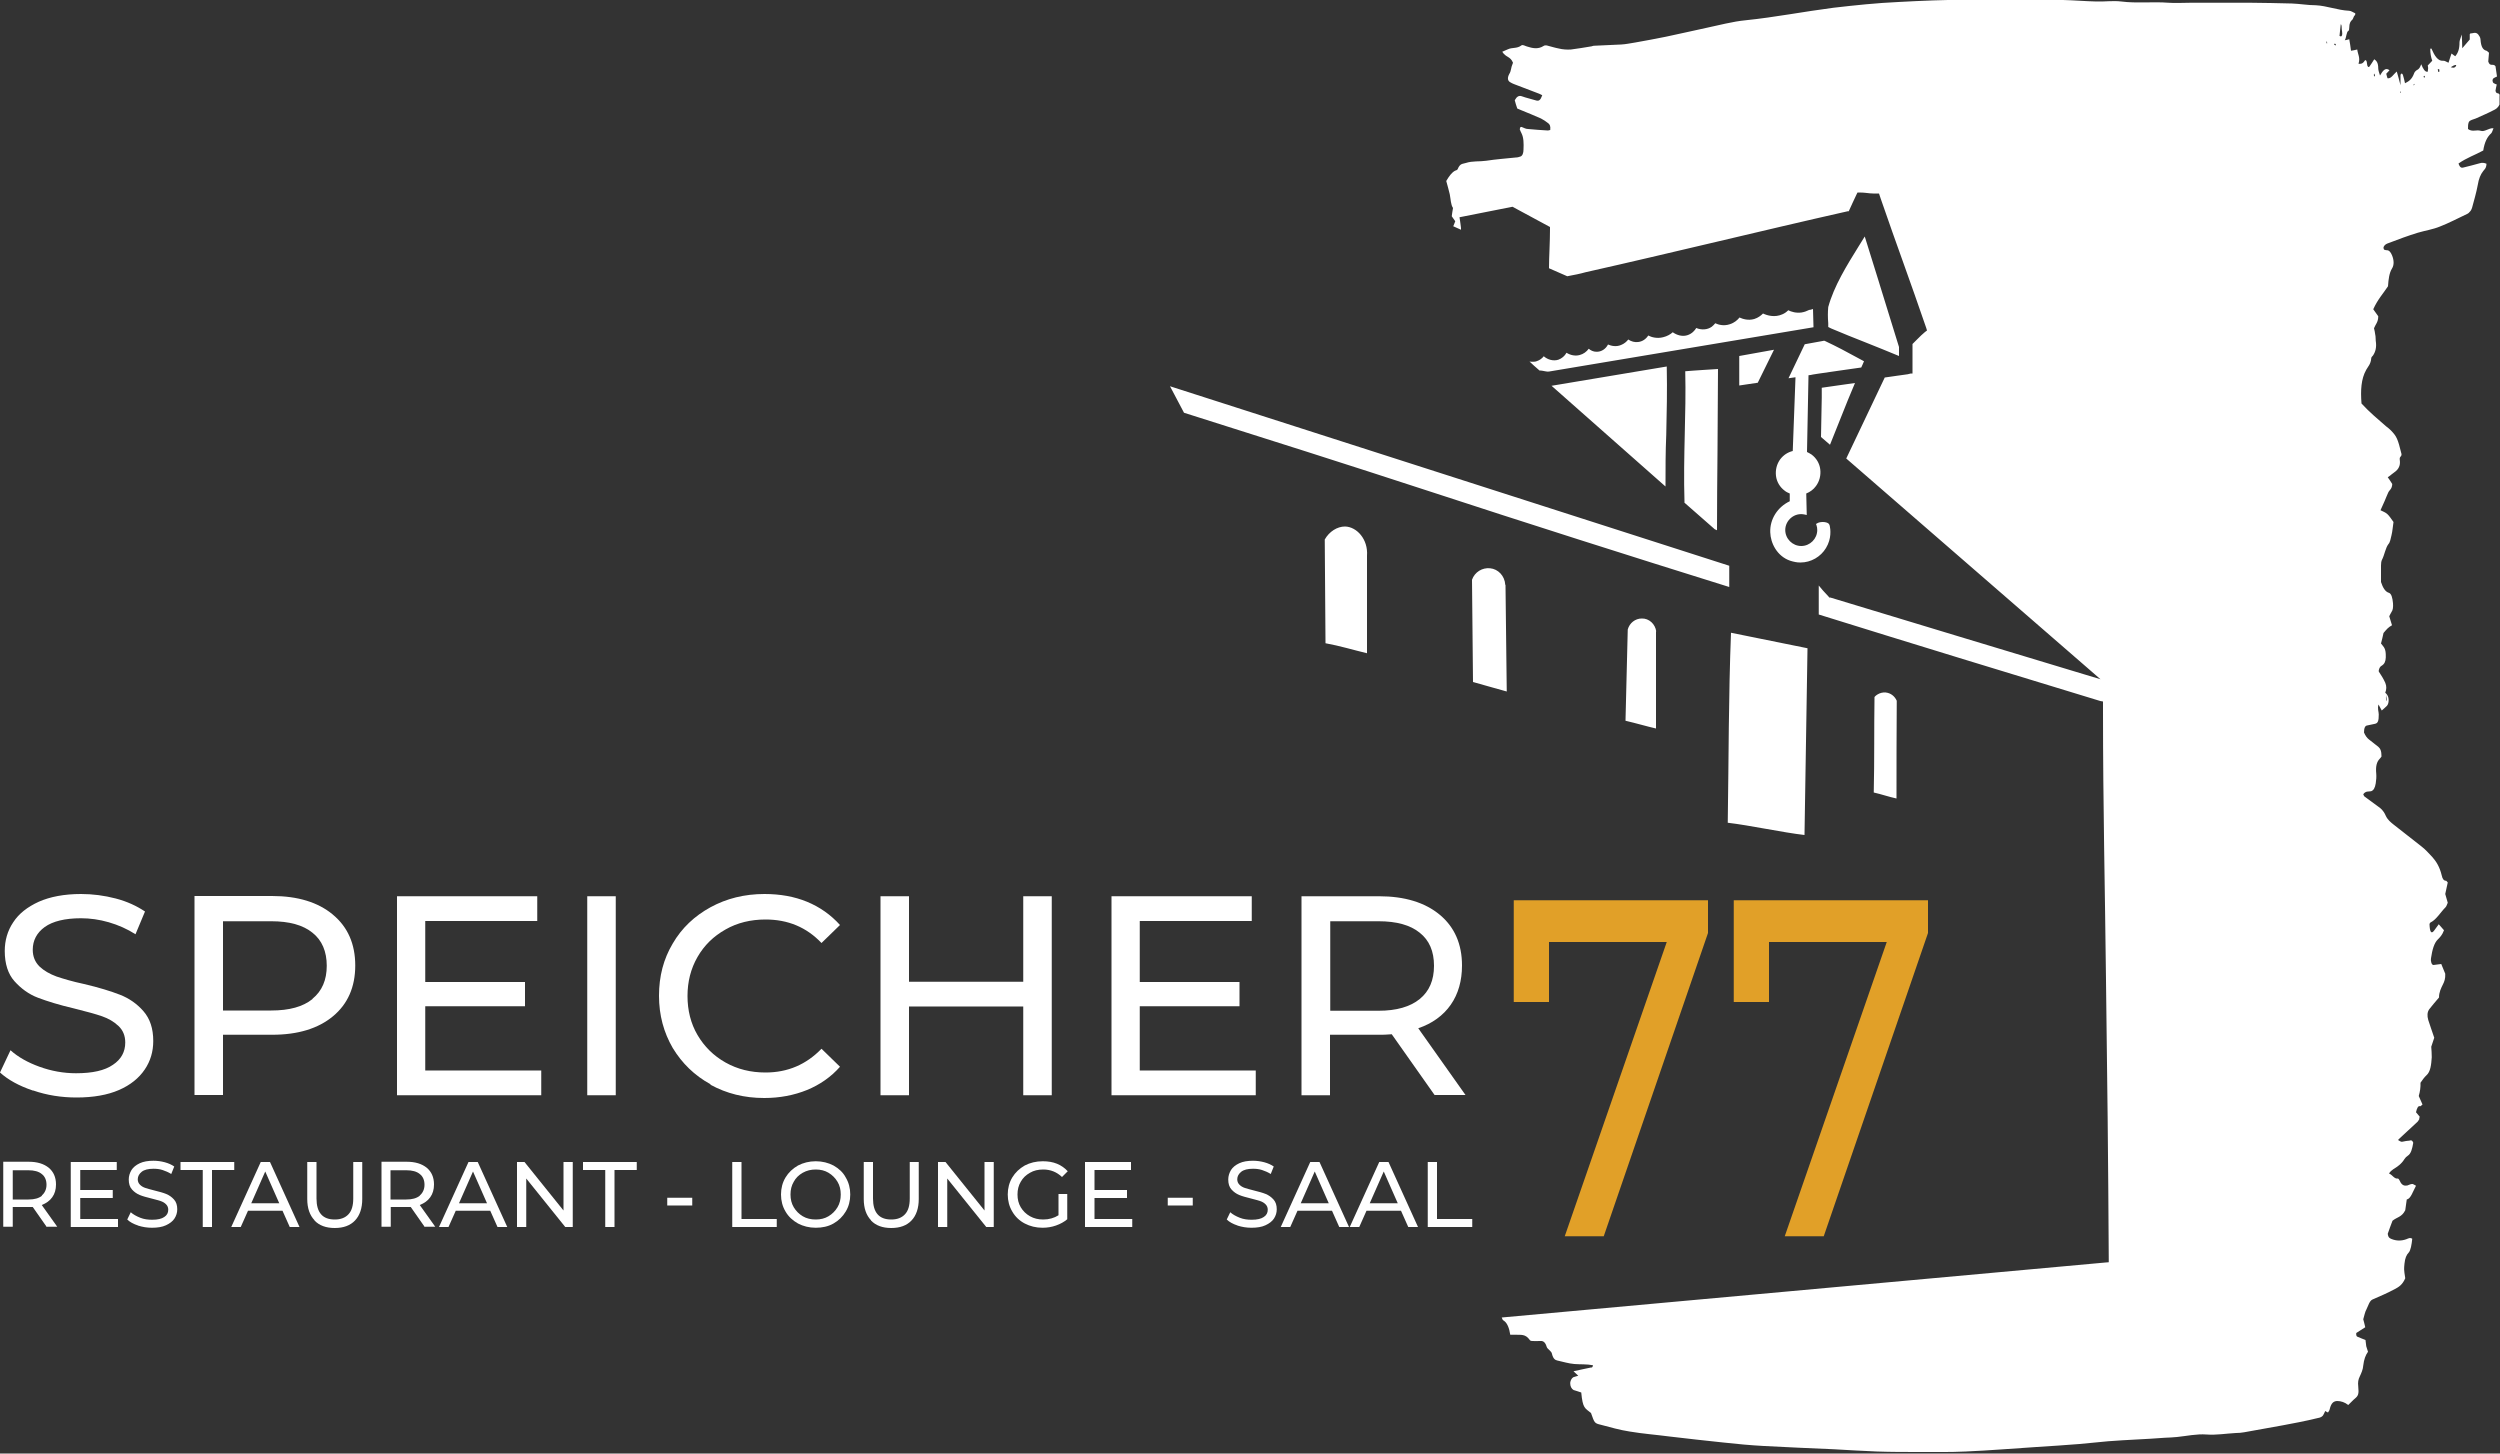 <?xml version="1.0" encoding="UTF-8"?>
<svg id="Ebene_1" data-name="Ebene 1" xmlns="http://www.w3.org/2000/svg" width="100" height="58.14" viewBox="0 0 100 58.14">
  <rect x="0" y="0" width="100" height="58.14" fill="#333333" stroke="none"/>
  <defs>
    <style>
      .cls-1 {
        fill: #fff;
      }

      .cls-2 {
        fill: #e1a028;
      }
    </style>
  </defs>
  <path class="cls-1" d="M69.57,14.24v1.18c.24-.04,.49-.07,.74-.11l.65-1.32-1.39,.25Zm2.79-1.84c-.08,.04-.18,.08-.3,.1-.22,.03-.41-.03-.53-.09-.07,.07-.14,.12-.23,.16-.31,.14-.61,.05-.78-.03-.08,.08-.19,.17-.35,.22-.24,.07-.46,0-.59-.06-.08,.1-.2,.21-.39,.27-.24,.08-.45,.02-.58-.04-.04,.05-.09,.1-.14,.14-.17,.12-.4,.14-.62,.05-.06,.1-.17,.23-.36,.29-.2,.06-.41,0-.58-.12-.09,.08-.22,.16-.39,.2-.24,.06-.46,0-.59-.07-.09,.14-.23,.24-.4,.26-.14,.02-.28-.02-.4-.1-.06,.08-.16,.17-.29,.22-.19,.08-.38,.04-.52-.02-.09,.18-.27,.3-.47,.29-.11,0-.22-.05-.3-.12-.09,.12-.21,.21-.36,.25-.18,.05-.37,.01-.53-.09-.07,.13-.19,.23-.33,.28-.2,.06-.42,0-.58-.14-.06,.08-.16,.16-.29,.2-.05,.02-.11,.02-.16,.02-.04,0-.08,0-.12-.01,.12,.11,.23,.22,.4,.36,.09,0,.16,.02,.22,.03,.06,.01,.1,.02,.17,.01l10.57-1.77-.02-.73c-.06,.02-.12,.04-.17,.04Zm-4.99,7.7l1.22,1.07s.06,.03,.09,.04c0-1.03,.01-2.1,.02-3.13,0-1.1,.02-2.23,.02-3.32l-.62,.04c-.25,.02-.49,.03-.69,.05,.02,.88,0,1.71-.02,2.52-.02,.88-.04,1.78-.01,2.73Zm1.74,12.81c.87,.1,2.2,.39,3.07,.49,.04-2.49,.08-4.98,.12-7.47-1.02-.21-2.04-.41-3.06-.62-.1,2.57-.09,4.99-.13,7.6Zm3.73-15.43l.36,.31c.15-.37,.3-.74,.44-1.1,.18-.45,.36-.91,.56-1.37-.45,.06-.89,.13-1.33,.19v.4c-.01,.53-.02,1.05-.03,1.57Zm.29-4.4s.08,.04,.12,.06c.45,.19,.92,.38,1.38,.56,.45,.18,.9,.36,1.33,.54v-.36c-.24-.78-.5-1.63-.77-2.49l-.03-.1c-.19-.62-.39-1.24-.57-1.83-.07,.12-.15,.24-.23,.37-.49,.79-1,1.61-1.23,2.45-.02,.2-.02,.42,0,.65v.03s0,.09,0,.14Zm-.17,.55l-.77,.14c-.22,.45-.43,.91-.65,1.36,.09-.01,.19-.03,.28-.04l-.11,2.95c-.2,.05-.37,.16-.5,.33-.14,.19-.2,.43-.17,.67,.03,.24,.16,.45,.35,.59,.06,.05,.13,.08,.2,.11,0,.03,0,.06,0,.09,0,.07,0,.15,0,.22-.49,.23-.8,.72-.78,1.24,.01,.43,.27,.96,.8,1.14,.13,.04,.26,.07,.39,.07,0,0,.02,0,.02,0,.42,0,.81-.23,1.02-.58,.23-.38,.18-.75,.15-.89h0c-.02-.06-.03-.07-.04-.08-.09-.09-.35-.09-.46-.02l-.05,.03,.02,.05c.02,.06,.03,.12,.03,.19,0,.35-.29,.64-.64,.64s-.64-.29-.64-.64c0-.39,.37-.71,.77-.62l.09,.02-.02-.86c.15-.06,.29-.16,.39-.3,.14-.19,.2-.43,.17-.67-.03-.24-.16-.45-.35-.59-.06-.04-.12-.07-.18-.1l.06-3.07c.06,0,.12-.02,.18-.03l.19-.03c.57-.08,1.15-.17,1.74-.25,.04-.08,.07-.16,.11-.25-.09-.05-.17-.09-.26-.14-.42-.23-.83-.45-1.3-.67-.02,0-.04-.02-.06-.02Zm-3.79,9.79v-.79s-22.37-7.18-22.37-7.18l.56,1.06c3.29,1.04,6.57,2.08,9.81,3.14,3.94,1.29,7.96,2.57,12,3.83v-.06ZM100,3.88s-.02-.09-.02-.1c-.05-.09-.13,0-.16-.15,.01-.08,.03-.16,.05-.25-.05-.02-.09-.03-.13-.06-.02-.01-.04-.07-.04-.1,0-.04,.03-.08,.04-.09,.04-.03,.09-.04,.14-.07-.02-.16-.04-.29-.06-.41-.09-.13-.22,.04-.29-.19,.01-.12,.02-.23,.03-.35-.04-.03-.07-.07-.1-.08-.13-.03-.22-.14-.24-.45,0-.08-.06-.16-.09-.2-.1-.12-.22-.04-.32-.04,0,0-.01,.02-.02,.03v.21c-.1,.12-.2,.23-.3,.35,0-.16-.01-.3-.02-.55-.05,.16-.09,.24-.09,.31,0,.28-.06,.43-.17,.56-.04-.03-.09-.06-.15-.11-.04,.13-.09,.26-.12,.37-.09-.04-.16-.09-.22-.08-.2,.02-.34-.2-.46-.48,0-.02-.03,0-.05,0,0,.19,.03,.34,.08,.48-.06,.06-.12,.13-.18,.19,.02,.09,.02,.13,0,.25-.11,.02-.19-.12-.26-.3-.03,.06-.05,.13-.09,.17-.03,.04-.07,.05-.11,.08-.03,.03-.06,.05-.08,.1-.1,.28-.24,.34-.37,.41-.03-.13-.05-.23-.08-.32-.02-.07-.06-.1-.1-.02,0,.11,0,.21,0,.42-.06-.24-.1-.38-.15-.55-.13,.11-.23,.3-.37,.27-.02-.05-.03-.11-.05-.18,.05-.05,.08-.09,.13-.14-.16-.13-.27,.02-.38,.21-.03-.11-.07-.2-.07-.28,0-.23-.07-.31-.16-.37-.06,.1-.13,.2-.19,.29-.04,.05-.09,.01-.1-.11-.01-.16-.07-.17-.1-.11-.08,.12-.16,.12-.24,.11,.08-.24-.03-.38-.05-.57-.09,.02-.17,.04-.25,.05-.02-.16-.04-.3-.07-.46-.06,.02-.12,.03-.18,.04,.07-.1,.06-.34,.15-.38,.02,0,.03-.08,.03-.12,0-.18,.05-.26,.12-.32,.03-.02,.04-.09,.07-.14,.02-.04,.06-.03,.05-.12-.08-.03-.17-.1-.25-.1-.45-.02-.89-.2-1.33-.22-.32,0-.64-.06-.96-.07-.54-.02-1.09-.02-1.63-.03-.51,0-1.02,0-1.53,0-.3,0-.6,0-.9,0-.29,0-.58,.02-.87,0-.63-.05-1.26,.03-1.89-.05-.33-.04-.66,.01-.99,0-.45-.01-.9-.05-1.34-.06-1.27-.01-2.53-.02-3.8-.01-.93,0-1.86,.04-2.79,.09-.87,.04-1.73,.13-2.59,.23-1.17,.15-2.34,.38-3.51,.5-.53,.05-1.07,.2-1.6,.31-.53,.11-1.06,.24-1.6,.35-.41,.08-.81,.16-1.22,.23-.19,.03-.38,.07-.56,.08-.36,.02-.72,.03-1.09,.05-.05,0-.09,.03-.14,.03-.26,.04-.52,.09-.78,.12-.16,.01-.33,0-.49-.04-.16-.03-.31-.08-.47-.12-.05-.01-.1-.01-.14,.02-.22,.14-.44,.09-.66,.02-.08-.02-.17-.09-.23-.04-.17,.13-.36,.07-.53,.15-.06,.03-.13,.05-.23,.1,.15,.24,.32,.17,.43,.44-.02,.07-.06,.14-.07,.22-.02,.1-.04,.17-.08,.23-.08,.15-.07,.27,.04,.33,.05,.03,.09,.05,.14,.07,.34,.13,.68,.26,1.02,.39,.04,.01,.07,.04,.12,.06-.07,.2-.14,.24-.24,.21-.19-.06-.39-.1-.58-.17-.11-.04-.2,.01-.28,.16,.03,.11,.06,.22,.1,.33,.05,.02,.1,.04,.14,.06,.27,.11,.54,.22,.81,.34,.1,.05,.2,.12,.29,.19,.05,.04,.1,.1,.08,.27-.03,0-.06,.02-.09,.02-.27-.02-.53-.03-.8-.06-.09,0-.17-.05-.25-.08-.03,0-.06-.03-.08,.09,.02,.05,.04,.11,.07,.16,.09,.18,.09,.41,.08,.65,0,.14-.04,.25-.12,.28-.06,.02-.12,.04-.19,.04-.39,.04-.79,.07-1.18,.13-.27,.04-.55,0-.82,.09-.12,.04-.23,.01-.32,.24-.02,.05-.07,.05-.11,.07-.13,.07-.24,.22-.35,.41,.05,.19,.1,.35,.14,.53,.04,.2,.04,.42,.13,.55-.02,.13-.04,.23-.05,.33,.06,.08,.1,.14,.14,.2-.03,.07-.05,.14-.08,.2l.31,.14s0-.05,0-.07c-.01-.11-.03-.22-.04-.3l-.02-.13,2.12-.42,1.5,.81v.08c0,.25-.01,.54-.02,.82-.01,.25-.02,.52-.02,.75l.73,.32c.27-.05,.52-.1,.73-.16,1.78-.4,3.55-.82,5.25-1.22,1.7-.4,3.46-.82,5.24-1.22h.04c.1-.23,.21-.45,.31-.67l.04-.08h.09c.11,0,.2,.01,.29,.02,.08,.01,.16,.02,.25,.02h.23s.07,.21,.07,.21c.32,.93,.62,1.77,.91,2.58,.29,.81,.59,1.66,.91,2.59l.03,.1-.08,.06c-.09,.07-.2,.18-.34,.32-.05,.05-.1,.1-.16,.16h0s0,.97,0,.97v.08s0,.13,0,.13h-.07s-.12,.03-.12,.03l-.43,.06c-.16,.02-.32,.05-.49,.07-.37,.79-.77,1.61-1.15,2.42-.13,.27-.26,.54-.39,.82l10.17,8.83-.63-.19c-1.62-.49-3.38-1.02-5.13-1.55-1.73-.52-3.45-1.05-5.05-1.53h-.04s-.03-.04-.03-.04c-.17-.18-.28-.3-.39-.44,0,.39,0,.77,0,1.16,3.75,1.17,7.52,2.32,11.26,3.46l.11,.02v.41c0,3.77,.08,7.1,.12,10.74,.05,3.63,.09,7.38,.11,11.15v.13s-.13,.01-.13,.01l-24.15,2.2s.01,.03,.02,.05c.01,.05,.05,.07,.08,.09,.12,.09,.2,.28,.24,.55,.08,0,.15,0,.23,0,.19,.01,.38-.04,.55,.21,.03,.04,.08,.04,.11,.04,.09,0,.19,.01,.28,0,.11-.01,.22,0,.29,.24,.02,.06,.07,.08,.1,.12,.04,.05,.1,.08,.11,.16,.05,.2,.13,.24,.21,.26,.23,.05,.45,.12,.68,.14,.25,.02,.5,0,.75,.05-.02,.11-.06,.09-.08,.09-.22,.05-.45,.09-.7,.15,.06,.06,.11,.1,.19,.18-.1,.03-.15,.04-.2,.06-.07,.04-.13,.16-.12,.26,0,.11,.06,.21,.13,.25,.05,.02,.11,.03,.16,.05,.05,.02,.11,.04,.15,.05,.06,.65,.15,.62,.39,.82,.14,.4,.14,.41,.39,.47,.38,.1,.76,.21,1.15,.27,.53,.09,1.07,.13,1.6,.2,.72,.08,1.43,.17,2.15,.24,.54,.06,1.08,.11,1.63,.14,.93,.05,1.86,.09,2.79,.13,.57,.03,1.15,.07,1.72,.09,.57,.02,1.13,.02,1.7,.02,.62,0,1.24,.01,1.86-.02,.94-.04,1.89-.12,2.83-.18,.57-.04,1.15-.07,1.72-.12,.38-.03,.77-.08,1.15-.11,.38-.03,.75-.05,1.13-.07,.38-.02,.75-.04,1.13-.07,.16,0,.33-.02,.49-.03,.39-.04,.79-.13,1.18-.1,.39,.03,.79-.04,1.18-.06,.11,0,.22-.01,.33-.03,.3-.05,.6-.11,.89-.16,.43-.08,.86-.15,1.29-.24,.26-.05,.52-.11,.77-.17,.06-.01,.13-.03,.18-.08,.04-.04,.08-.14,.11-.2,.04,.03,.07,.04,.11,.06,.03-.05,.06-.08,.07-.14,.06-.25,.16-.31,.29-.32,.16,0,.31,.05,.45,.16,.1-.09,.18-.19,.27-.26,.13-.11,.16-.18,.13-.48-.02-.17,0-.28,.06-.4,.06-.13,.13-.28,.14-.44,.03-.25,.09-.41,.19-.55-.03-.09-.05-.15-.07-.22-.01-.07-.02-.15-.03-.25-.11-.04-.22-.09-.32-.13-.03-.01-.06-.04-.05-.15,.11-.07,.23-.15,.36-.23-.03-.12-.05-.22-.08-.32,.04-.13,.07-.3,.13-.4,.07-.14,.12-.34,.24-.39,.3-.13,.6-.26,.9-.42,.15-.08,.3-.17,.41-.43-.06-.38-.05-.37-.03-.59,.02-.21,.08-.35,.17-.44,.04-.04,.07-.14,.09-.22,.02-.1,.04-.21,.05-.33-.09-.06-.16-.01-.24,.02-.2,.07-.39,.07-.59-.01-.06-.03-.13-.04-.15-.21,.06-.18,.13-.36,.19-.52,.18-.15,.37-.14,.51-.42,.02-.14,.04-.27,.06-.43,.16-.03,.24-.31,.37-.55-.08-.04-.12-.08-.16-.07-.06,0-.12,.04-.19,.06-.11,.02-.22,0-.3-.19-.02-.04-.05-.09-.08-.09-.13,.03-.23-.16-.35-.2,.05-.08,.11-.13,.17-.17,.16-.1,.32-.2,.45-.41,.04-.06,.08-.1,.13-.13,.13-.08,.18-.28,.22-.52-.06-.16-.14-.07-.2-.08-.06,0-.13,.02-.19,.03-.09,.02-.09,.02-.22-.06,.04-.04,.06-.06,.08-.08,.22-.21,.45-.41,.67-.62,.04-.03,.07-.08,.1-.13,0-.01,0-.06,.02-.1-.05-.06-.1-.12-.15-.18,.04-.18,.09-.27,.17-.24,.02,0,.05-.04,.09-.07-.06-.14-.11-.24-.15-.34q.08-.27,.07-.53c.07-.1,.15-.22,.24-.3,.16-.14,.19-.42,.21-.72,0-.14-.01-.29-.02-.42,.04-.13,.08-.24,.12-.36-.08-.25-.17-.48-.24-.71-.05-.17-.04-.32,.04-.43,.12-.16,.24-.29,.39-.47,0-.21,.08-.37,.16-.53,.05-.1,.1-.22,.09-.42-.05-.12-.1-.25-.16-.39-.11,.01-.21,.03-.31,.04-.07,0-.12-.13-.1-.27,.05-.33,.12-.61,.28-.76,.08-.08,.17-.17,.24-.36-.08-.09-.15-.17-.21-.24-.07,.1-.13,.18-.19,.26-.11,.14-.17,.05-.18-.27,.01-.02,.02-.05,.04-.06,.23-.11,.41-.42,.61-.62,.03-.03,.05-.11,.08-.17-.04-.13-.07-.24-.1-.35,.03-.16,.07-.3,.1-.46-.03-.03-.05-.07-.07-.07-.08,0-.14-.06-.17-.21-.08-.34-.22-.56-.37-.73-.15-.16-.29-.32-.45-.44-.37-.3-.74-.57-1.11-.87-.11-.09-.23-.18-.31-.35-.09-.21-.2-.3-.32-.38-.18-.13-.36-.26-.53-.39-.02-.01-.03-.05-.05-.09,.1-.14,.21-.1,.31-.12,.1-.03,.16-.13,.19-.32,.02-.12,.03-.27,.02-.38-.03-.3,.02-.48,.14-.6,.03-.03,.05-.06,.07-.09,0-.23-.05-.32-.13-.39-.12-.1-.25-.19-.37-.29-.08-.06-.15-.16-.2-.28,0-.19,.05-.27,.12-.28,.11-.03,.22-.04,.33-.07,.11-.03,.14-.12,.14-.37,0-.12-.06-.23-.01-.4,.05,.09,.09,.17,.13,.24,.07-.06,.14-.12,.21-.19,.08-.09,.09-.31,.01-.43-.02-.04-.05-.06-.08-.09,.05-.13,.06-.26,0-.4-.04-.09-.08-.16-.12-.23-.05-.08-.1-.15-.14-.22,0-.05,0-.06,.01-.08,.04-.15,.12-.14,.18-.21,.08-.09,.1-.21,.09-.41-.01-.26-.12-.32-.19-.42,.04-.15,.07-.28,.1-.42,.05-.06,.1-.12,.16-.18,.05-.05,.11-.09,.18-.13-.04-.12-.07-.23-.11-.36,.04-.07,.06-.13,.09-.17,.06-.08,.07-.2,.06-.35-.02-.21-.06-.39-.17-.42-.14-.04-.24-.21-.31-.43,0-.23,0-.44,0-.66,0-.08,.01-.18,.04-.23,.1-.19,.14-.48,.26-.63,.06-.06,.09-.22,.12-.35,.04-.16,.05-.34,.08-.53-.09-.12-.16-.24-.25-.32-.08-.07-.17-.1-.27-.15,.07-.15,.12-.27,.17-.38,.05-.11,.09-.23,.14-.33,.05-.11,.15-.13,.16-.34-.05-.08-.1-.16-.18-.27,.07-.05,.12-.08,.16-.12,.07-.06,.15-.1,.22-.18,.07-.08,.13-.2,.1-.4-.02-.14,.08-.11,.07-.23-.15-.61-.19-.7-.42-.94-.06-.06-.13-.12-.2-.17-.33-.29-.66-.56-.98-.91-.04-.52-.02-.98,.19-1.35,.07-.13,.18-.22,.2-.46,0-.05,.05-.08,.07-.11,.1-.15,.15-.33,.11-.59-.01-.08,0-.17-.02-.24-.01-.09-.03-.18-.05-.26,.06-.16,.17-.24,.17-.48-.06-.09-.12-.17-.2-.28,.18-.4,.4-.63,.59-.92,.02-.29,.05-.53,.16-.71,.09-.14,.08-.34,0-.53-.05-.12-.11-.19-.18-.2-.03,0-.06,0-.09-.01-.03-.01-.07,0-.07-.11,.05-.12,.13-.14,.21-.17,.39-.15,.77-.29,1.16-.41,.3-.09,.6-.13,.89-.25,.36-.14,.72-.33,1.08-.5,.05-.02,.09-.06,.13-.11,.03-.03,.05-.08,.07-.13,.08-.3,.17-.6,.23-.92,.04-.25,.11-.42,.22-.56,.05-.07,.12-.1,.13-.29-.09-.04-.18-.05-.27-.02-.22,.06-.44,.12-.65,.17-.07,.02-.14,.02-.2-.16,.33-.23,.66-.34,.99-.52,.05-.33,.16-.55,.32-.69,.03-.03,.05-.1,.09-.2-.19-.02-.35,.16-.52,.1-.16-.05-.33,.06-.5-.07,0-.09,0-.18,.02-.24,.01-.05,.05-.09,.08-.1,.07-.04,.14-.05,.21-.08,.24-.11,.48-.21,.71-.33,.08-.04,.17-.08,.24-.23,0-.12,0-.25,0-.38Zm-6.94-2.15s0-.05,0-.07c0,0,.02,0,.02,0,0,.02,0,.05,.01,.07-.01,0-.03,0-.04,0Zm.37,.09s-.04-.02-.06-.03c0,0,0-.02,0-.04,.02,0,.04,0,.06,.01,0,0,0,.03,0,.05Zm.15-.38c.02-.17,.03-.32,.05-.47,.05,.03,.03,.13,.04,.2,.01,.06,.02,.13,.02,.18,0,.09-.04,.13-.1,.09Zm.78,1.17s0-.03,0-.04c0,0,0,0,0,0,0,.02,0,.05,.01,.07,0,0,0-.02,0-.03Zm1.08,25.19c.01,.07,.02,.15,.04,.25-.07-.09-.03-.18-.04-.25Zm-.46-24.74s-.02-.04-.03-.06c0-.02,.02-.04,.03-.06,0,.03,.01,.05,.02,.08,0,0,0,.02-.01,.04Zm1.03,.65s0-.03,0-.04c0,0,.01-.01,.02-.02,0,.02,0,.05,0,.07,0,0-.02,0-.02-.01Zm.54-.29s0-.02-.01-.03c.01-.01,.02-.03,.03-.04,0,0,0,.02,.01,.03-.01,.01-.02,.03-.03,.04Zm.42-.31s-.02-.03-.03-.04c.01-.01,.02-.04,.03-.04,.01,0,.02,.03,.03,.04-.01,.01-.02,.04-.03,.04Zm.56-.24s-.01-.07-.02-.1c.02,0,.04-.01,.06,0,0,0,0,.05,.01,.09-.02,0-.04,.03-.06,.02Zm.5-.18c.09-.06,.16-.1,.22-.09q-.03,.15-.22,.09Zm-2.74,25.8s0,0,0,0c0,0,0,0,0,0h0Zm-19.85-.79c-.27-.03-.45,.16-.46,.18-.02,1.33,0,2.49-.03,3.82,.31,.07,.59,.17,.91,.24,0-1.3,0-2.61,.01-3.91-.08-.18-.24-.31-.44-.33Zm-9.19-2.44c-.04-.3-.29-.53-.58-.52-.26,0-.49,.18-.56,.44-.03,1.16-.06,2.49-.09,3.65,.43,.1,.83,.22,1.22,.31,0-1.18,0-2.7,0-3.89Zm-4.19-9.83l4.56,4.03c0-.71,0-1.4,.03-2.07,.02-.87,.04-1.77,.02-2.73l-4.6,.77s0,0,0,0Zm-8.26,5.63c-.31,0-.63,.2-.81,.52,.01,1.38,.02,2.77,.03,4.15,.56,.1,1.12,.27,1.66,.4,0-1.24,0-2.66,0-3.9,.05-.66-.41-1.16-.88-1.17Zm6.41,2.33c-.02-.35-.28-.63-.61-.66-.31-.03-.61,.15-.72,.46,.02,1.35,.02,2.74,.04,4.09,.37,.11,.9,.25,1.35,.38-.02-1.32-.03-2.94-.05-4.26Z"/>
  <g>
    <path class="cls-1" d="M1.31,43.62c-.56-.19-.99-.43-1.31-.72l.42-.89c.3,.27,.69,.49,1.16,.66,.47,.17,.96,.26,1.46,.26,.66,0,1.15-.11,1.48-.34,.33-.22,.49-.52,.49-.89,0-.27-.09-.49-.27-.66-.18-.17-.4-.3-.66-.39-.26-.09-.63-.19-1.11-.31-.6-.14-1.08-.29-1.45-.43-.37-.14-.68-.37-.94-.66s-.39-.7-.39-1.21c0-.42,.11-.81,.34-1.15,.22-.34,.56-.61,1.02-.82,.45-.2,1.02-.31,1.69-.31,.47,0,.93,.06,1.39,.18s.84,.3,1.17,.52l-.38,.91c-.33-.21-.69-.37-1.07-.48-.38-.11-.75-.16-1.11-.16-.64,0-1.13,.12-1.45,.35-.32,.23-.48,.54-.48,.91,0,.27,.09,.49,.27,.67,.18,.17,.41,.3,.68,.4,.27,.09,.63,.2,1.1,.3,.6,.14,1.08,.29,1.44,.43,.36,.14,.68,.36,.94,.66s.39,.69,.39,1.19c0,.42-.11,.8-.34,1.14-.23,.34-.57,.62-1.03,.82-.46,.2-1.03,.3-1.7,.3-.6,0-1.18-.09-1.73-.28Z"/>
    <path class="cls-1" d="M13.32,36.59c.59,.49,.89,1.17,.89,2.03s-.3,1.54-.89,2.03-1.4,.74-2.43,.74h-1.97v2.41h-1.14v-7.96h3.1c1.03,0,1.84,.25,2.43,.74Zm-.82,3.36c.38-.31,.57-.75,.57-1.32s-.19-1.02-.57-1.32c-.38-.31-.93-.46-1.65-.46h-1.93v3.57h1.93c.72,0,1.27-.15,1.65-.46Z"/>
    <path class="cls-1" d="M21.65,42.82v.99h-5.77v-7.96h5.61v.99h-4.48v2.44h3.99v.97h-3.99v2.57h4.64Z"/>
    <path class="cls-1" d="M23.49,35.85h1.14v7.96h-1.14v-7.96Z"/>
    <path class="cls-1" d="M28.42,43.37c-.64-.35-1.14-.84-1.51-1.45-.36-.62-.55-1.31-.55-2.09s.18-1.47,.55-2.09c.36-.62,.87-1.1,1.51-1.45,.64-.35,1.36-.53,2.16-.53,.62,0,1.19,.1,1.7,.31s.95,.52,1.32,.93l-.74,.72c-.6-.63-1.34-.94-2.24-.94-.59,0-1.13,.13-1.6,.4-.48,.27-.85,.63-1.12,1.1s-.4,.99-.4,1.56,.13,1.1,.4,1.56,.64,.83,1.12,1.1c.48,.27,1.01,.4,1.6,.4,.89,0,1.63-.32,2.24-.95l.74,.72c-.36,.41-.81,.72-1.32,.93-.52,.21-1.09,.32-1.71,.32-.8,0-1.51-.18-2.15-.53Z"/>
    <path class="cls-1" d="M42.07,35.85v7.96h-1.14v-3.55h-4.57v3.55h-1.14v-7.96h1.14v3.42h4.57v-3.42h1.14Z"/>
    <path class="cls-1" d="M50.23,42.82v.99h-5.77v-7.96h5.61v.99h-4.48v2.44h3.99v.97h-3.99v2.57h4.64Z"/>
    <path class="cls-1" d="M57.39,43.81l-1.72-2.44c-.21,.02-.38,.02-.5,.02h-1.97v2.42h-1.14v-7.96h3.1c1.03,0,1.84,.25,2.43,.74,.59,.49,.89,1.17,.89,2.03,0,.61-.15,1.14-.45,1.57-.3,.43-.74,.75-1.3,.94l1.89,2.67h-1.24Zm-.6-3.85c.38-.31,.57-.75,.57-1.33s-.19-1.02-.57-1.32c-.38-.31-.93-.46-1.65-.46h-1.93v3.58h1.93c.72,0,1.27-.16,1.65-.47Z"/>
  </g>
  <g>
    <path class="cls-1" d="M1.87,49.08l-.56-.8c-.07,0-.12,0-.16,0H.51v.79H.13v-2.6H1.15c.34,0,.6,.08,.8,.24,.19,.16,.29,.38,.29,.67,0,.2-.05,.37-.15,.51-.1,.14-.24,.24-.42,.31l.62,.87h-.4Zm-.2-1.26c.12-.1,.19-.25,.19-.43s-.06-.33-.19-.43c-.12-.1-.3-.15-.54-.15H.51v1.17h.63c.24,0,.41-.05,.54-.15Z"/>
    <path class="cls-1" d="M4.72,48.76v.32h-1.89v-2.6h1.84v.32h-1.46v.8h1.3v.32h-1.3v.84h1.52Z"/>
    <path class="cls-1" d="M5.52,49.02c-.18-.06-.33-.14-.43-.24l.14-.29c.1,.09,.23,.16,.38,.22,.15,.06,.31,.08,.48,.08,.22,0,.38-.04,.48-.11,.11-.07,.16-.17,.16-.29,0-.09-.03-.16-.09-.22-.06-.06-.13-.1-.22-.13-.09-.03-.21-.06-.36-.1-.2-.05-.35-.09-.47-.14-.12-.05-.22-.12-.31-.22-.09-.1-.13-.23-.13-.4,0-.14,.04-.26,.11-.38,.07-.11,.18-.2,.33-.27,.15-.07,.33-.1,.55-.1,.15,0,.3,.02,.45,.06,.15,.04,.28,.1,.38,.17l-.12,.3c-.11-.07-.23-.12-.35-.16s-.25-.05-.36-.05c-.21,0-.37,.04-.47,.12s-.16,.18-.16,.3c0,.09,.03,.16,.09,.22,.06,.06,.13,.1,.22,.13,.09,.03,.21,.06,.36,.1,.2,.05,.35,.09,.47,.14,.12,.05,.22,.12,.31,.22,.09,.1,.13,.23,.13,.39,0,.14-.04,.26-.11,.37-.07,.11-.19,.2-.34,.27s-.34,.1-.56,.1c-.2,0-.38-.03-.57-.09Z"/>
    <path class="cls-1" d="M8.11,46.8h-.89v-.32h2.15v.32h-.89v2.28h-.37v-2.28Z"/>
    <path class="cls-1" d="M11.3,48.43h-1.38l-.29,.65h-.38l1.18-2.6h.37l1.18,2.6h-.39l-.29-.65Zm-.13-.3l-.56-1.27-.56,1.27h1.12Z"/>
    <path class="cls-1" d="M12.58,48.81c-.19-.2-.29-.48-.29-.85v-1.48h.37v1.46c0,.56,.24,.84,.73,.84,.24,0,.42-.07,.55-.21,.13-.14,.19-.35,.19-.63v-1.46h.36v1.48c0,.37-.1,.66-.29,.86-.19,.2-.46,.3-.81,.3s-.62-.1-.81-.3Z"/>
    <path class="cls-1" d="M16.99,49.08l-.56-.8c-.07,0-.12,0-.16,0h-.64v.79h-.37v-2.6h1.01c.34,0,.6,.08,.8,.24,.19,.16,.29,.38,.29,.67,0,.2-.05,.37-.15,.51-.1,.14-.24,.24-.42,.31l.62,.87h-.4Zm-.2-1.26c.12-.1,.19-.25,.19-.43s-.06-.33-.19-.43c-.12-.1-.3-.15-.54-.15h-.63v1.17h.63c.24,0,.41-.05,.54-.15Z"/>
    <path class="cls-1" d="M19.61,48.43h-1.38l-.29,.65h-.38l1.18-2.6h.37l1.18,2.6h-.39l-.29-.65Zm-.13-.3l-.56-1.27-.56,1.27h1.12Z"/>
    <path class="cls-1" d="M22.91,46.48v2.6h-.3l-1.56-1.94v1.94h-.37v-2.6h.3l1.56,1.94v-1.94h.37Z"/>
    <path class="cls-1" d="M24.21,46.8h-.89v-.32h2.15v.32h-.89v2.28h-.37v-2.28Z"/>
    <path class="cls-1" d="M26.69,47.91h1v.31h-1v-.31Z"/>
    <path class="cls-1" d="M29.29,46.48h.37v2.28h1.41v.32h-1.78v-2.6Z"/>
    <path class="cls-1" d="M31.92,48.94c-.21-.12-.38-.27-.5-.48-.12-.2-.18-.43-.18-.68s.06-.48,.18-.68c.12-.2,.29-.36,.5-.48,.21-.11,.45-.17,.71-.17s.5,.06,.71,.17c.21,.12,.38,.27,.49,.48,.12,.2,.18,.43,.18,.68s-.06,.48-.18,.68-.28,.36-.49,.48-.45,.17-.71,.17-.5-.06-.71-.17Zm1.22-.29c.15-.09,.27-.21,.36-.36s.13-.32,.13-.51-.04-.36-.13-.51c-.09-.15-.21-.27-.36-.36s-.32-.13-.51-.13-.36,.04-.52,.13-.28,.21-.36,.36c-.09,.15-.13,.32-.13,.51s.04,.36,.13,.51,.21,.27,.36,.36c.15,.09,.33,.13,.52,.13s.36-.04,.51-.13Z"/>
    <path class="cls-1" d="M34.84,48.81c-.19-.2-.29-.48-.29-.85v-1.48h.37v1.46c0,.56,.24,.84,.73,.84,.24,0,.42-.07,.55-.21,.13-.14,.19-.35,.19-.63v-1.46h.36v1.48c0,.37-.1,.66-.29,.86-.19,.2-.46,.3-.81,.3s-.62-.1-.81-.3Z"/>
    <path class="cls-1" d="M39.75,46.48v2.6h-.3l-1.56-1.94v1.94h-.37v-2.6h.3l1.56,1.94v-1.94h.37Z"/>
    <path class="cls-1" d="M42.33,47.76h.36v1.01c-.13,.11-.28,.19-.45,.25-.17,.06-.35,.09-.54,.09-.26,0-.5-.06-.71-.17s-.38-.27-.5-.48c-.12-.2-.18-.43-.18-.68s.06-.48,.18-.68c.12-.2,.29-.36,.5-.48,.21-.11,.45-.17,.72-.17,.21,0,.4,.03,.57,.1s.31,.17,.43,.3l-.23,.23c-.21-.2-.46-.3-.75-.3-.2,0-.38,.04-.53,.13-.16,.09-.28,.2-.37,.36-.09,.15-.13,.32-.13,.51s.04,.36,.13,.51,.21,.27,.37,.36c.16,.09,.33,.13,.53,.13,.23,0,.44-.06,.61-.17v-.85Z"/>
    <path class="cls-1" d="M45.29,48.76v.32h-1.89v-2.6h1.84v.32h-1.46v.8h1.3v.32h-1.3v.84h1.52Z"/>
    <path class="cls-1" d="M46.71,47.91h1v.31h-1v-.31Z"/>
    <path class="cls-1" d="M49.5,49.02c-.18-.06-.33-.14-.43-.24l.14-.29c.1,.09,.23,.16,.38,.22,.15,.06,.31,.08,.48,.08,.22,0,.38-.04,.48-.11,.11-.07,.16-.17,.16-.29,0-.09-.03-.16-.09-.22-.06-.06-.13-.1-.22-.13-.09-.03-.21-.06-.36-.1-.2-.05-.35-.09-.47-.14-.12-.05-.22-.12-.31-.22-.09-.1-.13-.23-.13-.4,0-.14,.04-.26,.11-.38,.07-.11,.18-.2,.33-.27,.15-.07,.33-.1,.55-.1,.15,0,.3,.02,.45,.06,.15,.04,.28,.1,.38,.17l-.12,.3c-.11-.07-.23-.12-.35-.16s-.25-.05-.36-.05c-.21,0-.37,.04-.47,.12s-.16,.18-.16,.3c0,.09,.03,.16,.09,.22,.06,.06,.13,.1,.22,.13,.09,.03,.21,.06,.36,.1,.2,.05,.35,.09,.47,.14,.12,.05,.22,.12,.31,.22,.09,.1,.13,.23,.13,.39,0,.14-.04,.26-.11,.37-.07,.11-.19,.2-.34,.27s-.34,.1-.56,.1c-.2,0-.38-.03-.57-.09Z"/>
    <path class="cls-1" d="M53.28,48.43h-1.38l-.29,.65h-.38l1.18-2.6h.37l1.18,2.6h-.39l-.29-.65Zm-.13-.3l-.56-1.27-.56,1.27h1.12Z"/>
    <path class="cls-1" d="M56.04,48.43h-1.38l-.29,.65h-.38l1.18-2.6h.37l1.18,2.6h-.39l-.29-.65Zm-.13-.3l-.56-1.27-.56,1.27h1.12Z"/>
    <path class="cls-1" d="M57.11,46.48h.37v2.28h1.41v.32h-1.78v-2.6Z"/>
  </g>
  <g>
    <path class="cls-2" d="M68.32,36.01v1.31l-4.17,12.13h-1.56l4.08-11.77h-4.71v2.4h-1.41v-4.07h7.77Z"/>
    <path class="cls-2" d="M77.12,36.01v1.31l-4.17,12.13h-1.56l4.08-11.77h-4.71v2.4h-1.41v-4.07h7.77Z"/>
  </g>
</svg>